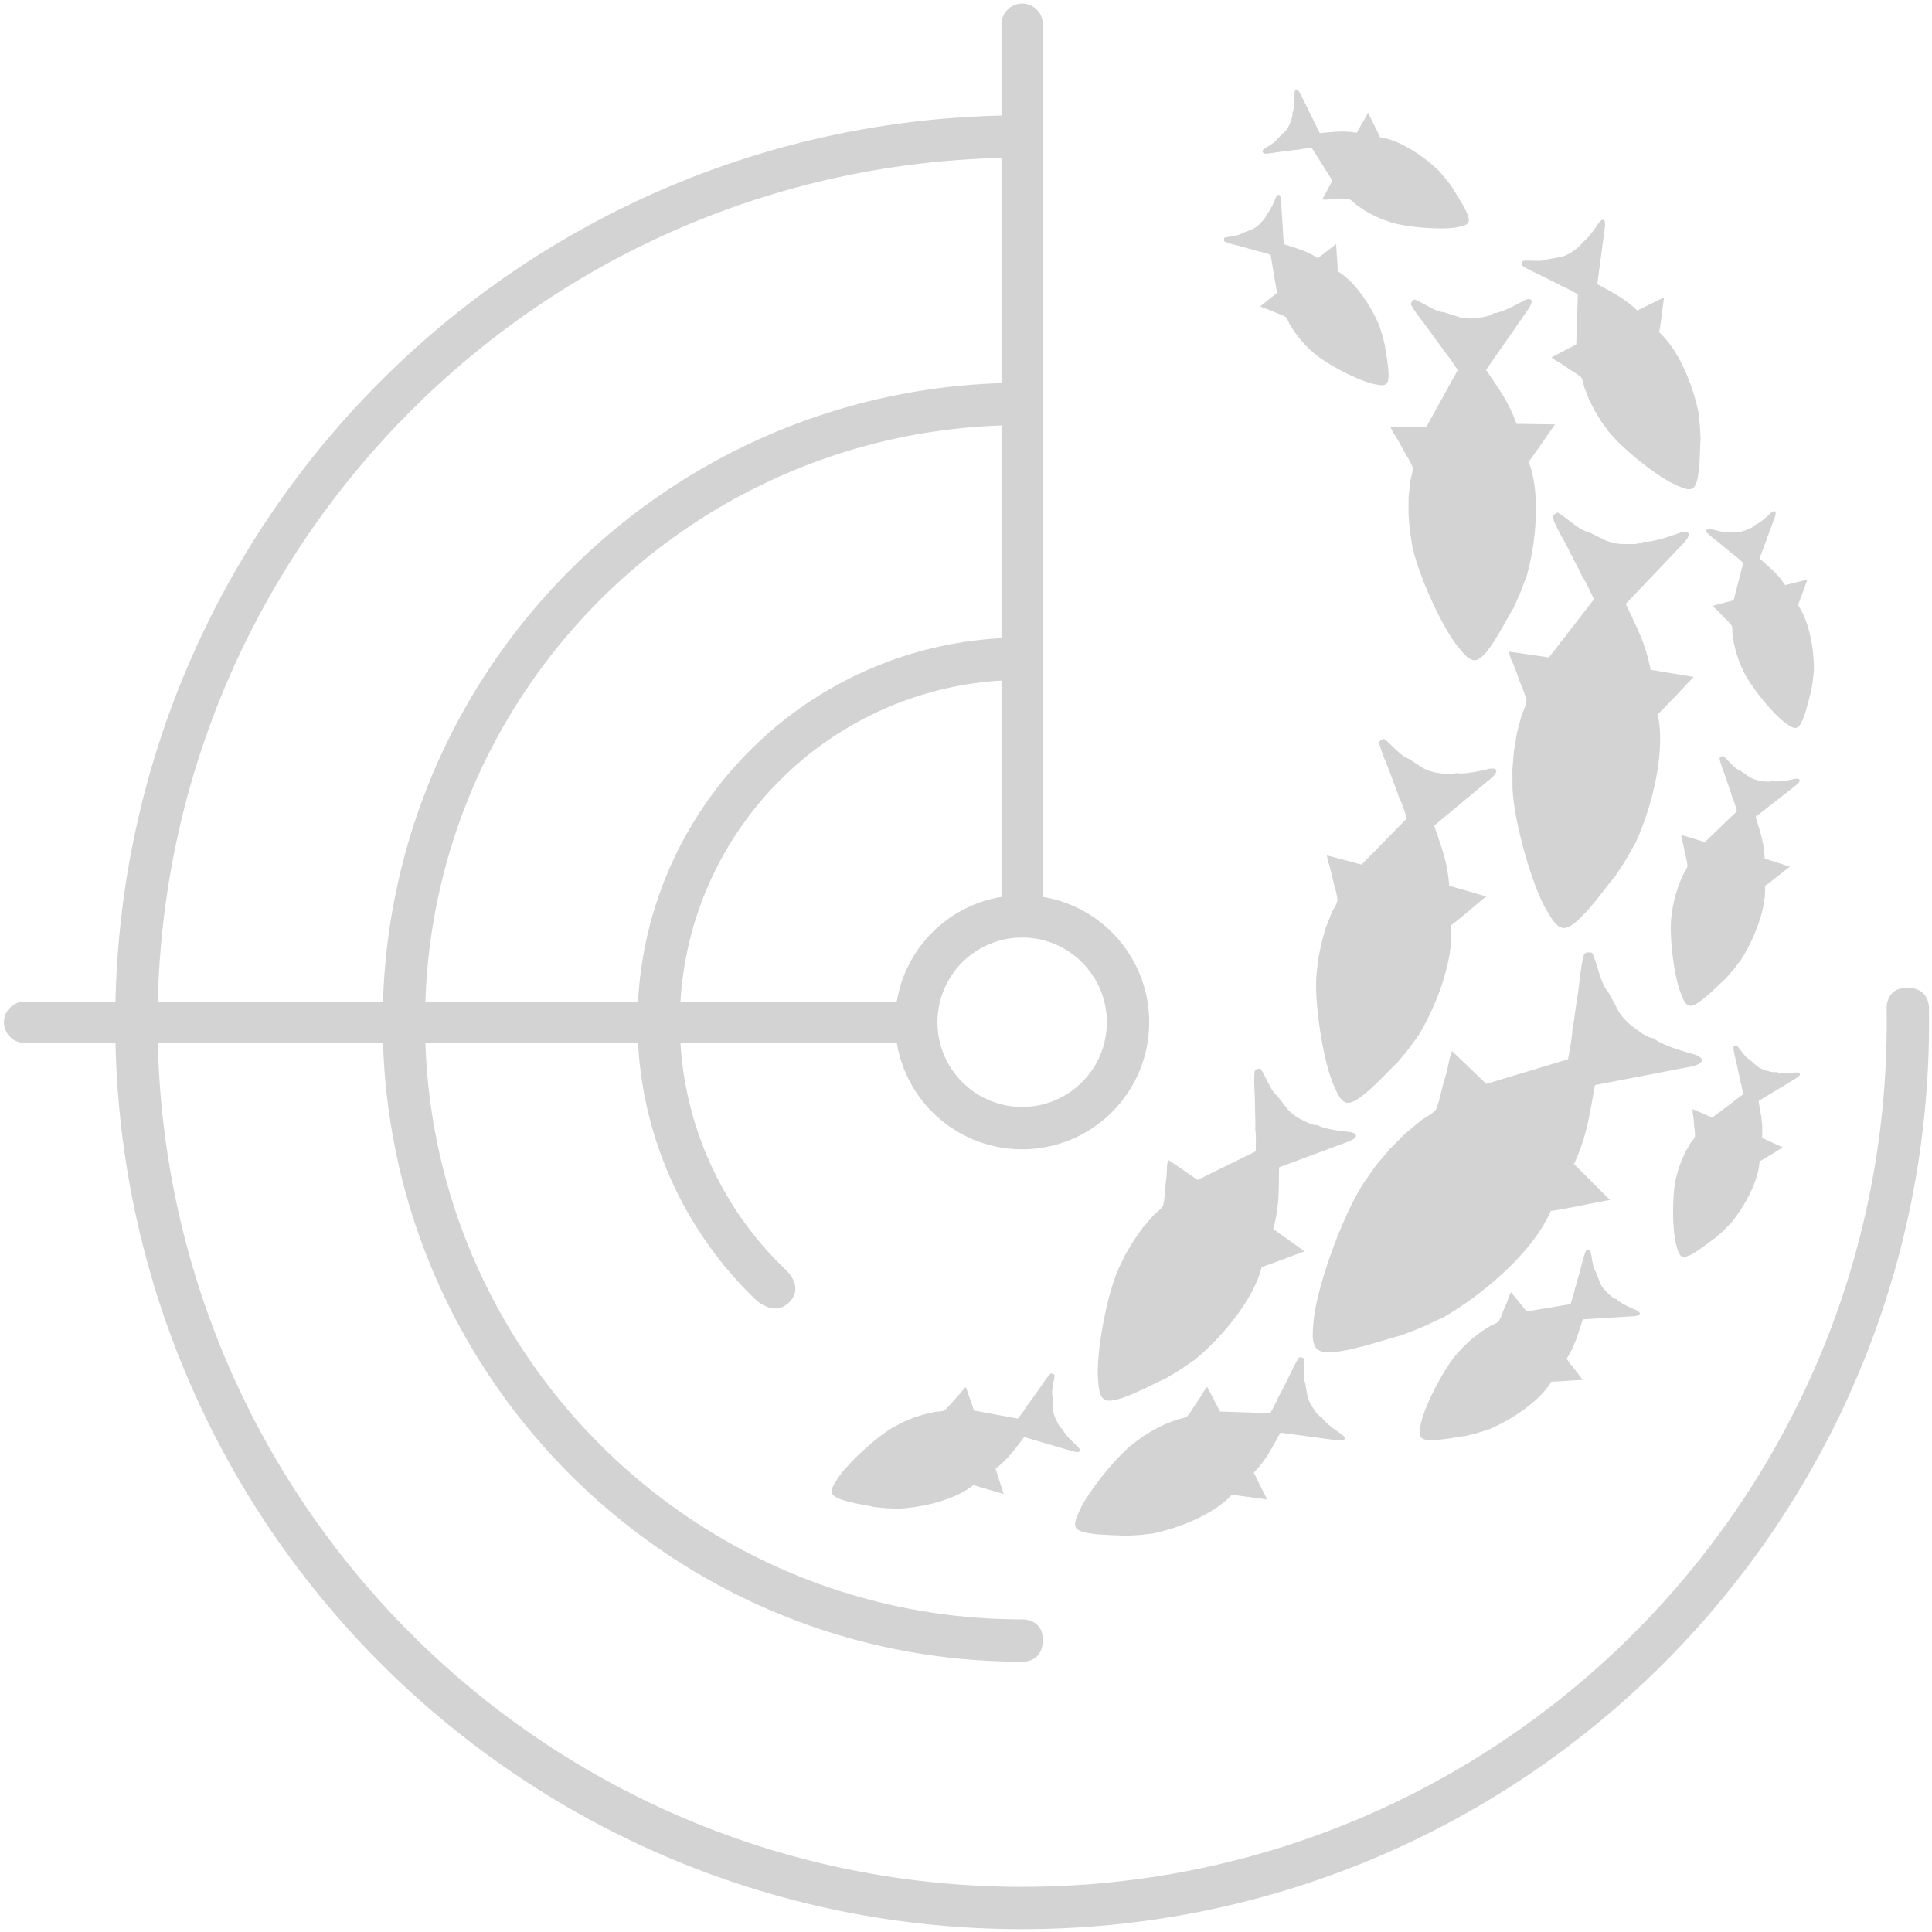 <svg width="124" height="124" fill="none" xmlns="http://www.w3.org/2000/svg"><path fill-rule="evenodd" clip-rule="evenodd" d="M66.932 57.565a8.133 8.133 0 0 1 4.437 2.28 8.127 8.127 0 0 1 2.388 5.765c0 2.25-.913 4.29-2.388 5.765a8.127 8.127 0 0 1-5.765 2.388c-2.25 0-4.29-.913-5.764-2.388a8.133 8.133 0 0 1-2.281-4.437H43.675a21.898 21.898 0 0 0 6.777 14.58c.07.068 1.163 1.103.21 2.057-.976.975-2.11-.114-2.19-.19a24.61 24.61 0 0 1-7.52-16.447h-13.65c.343 10.055 4.558 19.128 11.202 25.772 6.935 6.935 16.517 11.225 27.1 11.225-.17 0 1.328-.122 1.328 1.301 0 1.473-1.272 1.417-1.328 1.417-11.333 0-21.594-4.594-29.021-12.021-7.136-7.136-11.657-16.889-12-27.694H10.13c.348 14.796 6.486 28.16 16.236 37.91C36.408 114.889 50.281 121.1 65.604 121.1c15.324 0 29.196-6.211 39.238-16.252 10.041-10.042 16.252-23.914 16.252-39.238 0-.272-.002-.544-.005-.815 0 0-.114-1.399 1.323-1.399 1.537 0 1.396 1.456 1.396 1.456.003.252.004.505.004.758 0 16.073-6.515 30.625-17.048 41.159-10.534 10.534-25.086 17.049-41.16 17.049-16.073 0-30.625-6.515-41.159-17.049C14.202 96.526 7.76 82.484 7.412 66.938H1.583A1.331 1.331 0 0 1 .254 65.61c0-.73.597-1.327 1.329-1.327h5.829c.347-15.546 6.79-29.589 17.033-39.832C34.688 14.208 48.731 7.766 64.277 7.418v-5.86c0-.732.597-1.329 1.327-1.329s1.328.597 1.328 1.329v56.007zM64.277 43.68a21.901 21.901 0 0 0-14.208 6.395 21.896 21.896 0 0 0-6.394 14.207h13.884a8.132 8.132 0 0 1 2.28-4.438 8.133 8.133 0 0 1 4.438-2.28V43.68zM40.952 64.283a24.607 24.607 0 0 1 7.196-16.13 24.61 24.61 0 0 1 16.129-7.194v-13.65c-10.056.342-19.13 4.557-25.773 11.201-6.644 6.644-10.86 15.717-11.202 25.773h13.65zm-16.37 0c.344-10.806 4.864-20.558 12-27.694 7.137-7.137 16.889-11.656 27.695-12V10.137c-14.796.347-28.16 6.485-37.91 16.236-9.751 9.75-15.89 23.114-16.237 37.91h14.453zm44.865-2.516a5.418 5.418 0 0 0-3.843-1.592c-1.5 0-2.86.609-3.843 1.592a5.418 5.418 0 0 0-1.592 3.843c0 1.501.609 2.86 1.592 3.843a5.419 5.419 0 0 0 3.843 1.592c1.501 0 2.86-.608 3.843-1.592a5.418 5.418 0 0 0 1.592-3.843c0-1.5-.608-2.86-1.592-3.843z" fill="#D3D3D3"/><path fill-rule="evenodd" clip-rule="evenodd" d="m102.37 69.643 6.02-1.16c1.138-.201 1.018-.642.222-.848-.615-.158-2.072-.61-2.464-.996-.393-.005-.939-.437-1.297-.707-.358-.235-.73-.665-.934-.966l-.717-1.333c-.479-.46-.696-1.875-1.019-2.49-.219.002-.303-.086-.511.108-.204.665-.278 1.682-.381 2.398-.062.425-.12.79-.18 1.206-.052.358-.101.84-.194 1.195.008.446-.185 1.442-.275 1.935l-5.249 1.583-.845-.814-.928-.892-.43-.401-.172.55c-.052.409-.25 1.098-.38 1.542-.15.516-.231 1.057-.433 1.544.016.229-.734.638-.956.78l-1.099.916-.96.969-.88 1.044-.77 1.096c-1.349 2.052-3.04 6.698-3.231 8.916-.067.786-.149 1.564.337 1.847.894.523 4.245-.718 5.266-.947.481-.191.886-.333 1.392-.55.44-.19.913-.438 1.326-.611 2.671-1.546 5.8-4.258 6.903-6.838.678-.063 3.411-.657 3.804-.695l-2.313-2.313c.858-1.876.967-3.05 1.348-5.068zm-17.661-61.1-1.23-2.483c-.225-.472-.403-.367-.397.005.005.287-.016.977-.137 1.194.045.172-.078.461-.152.65a1.745 1.745 0 0 1-.308.523l-.495.474c-.142.264-.733.528-.962.743.027.096-.001.143.108.21.315.009.766-.082 1.091-.123.193-.024.36-.043.547-.067.163-.02.378-.057.545-.06.193-.056.65-.092.876-.112l1.322 2.097-.253.466-.277.511-.123.236.26.01c.185-.027.509-.024.718-.021.243.003.488-.026.725.003.098-.035.366.243.455.322l.532.369.537.301.561.258.57.204c1.057.34 3.285.518 4.275.334.35-.065.7-.124.764-.37.12-.452-.824-1.763-1.046-2.18-.142-.187-.252-.346-.408-.54-.136-.169-.3-.346-.426-.505-.995-.977-2.554-2.014-3.811-2.184-.109-.288-.697-1.407-.761-1.574l-.73 1.287c-.92-.148-1.445-.055-2.37.022zm28.223 27.301.961-2.6c.188-.486-.01-.544-.276-.284-.206.2-.722.659-.962.72-.095.15-.389.26-.578.336a1.752 1.752 0 0 1-.592.135l-.683-.035c-.29.078-.888-.17-1.202-.189-.05.085-.104.097-.078.223.21.235.586.501.838.709l.425.352c.126.104.301.236.417.355.174.101.514.409.684.56l-.617 2.4-.513.136-.562.15-.256.072.172.195c.146.116.367.354.508.508.164.18.354.337.496.53.092.047.074.433.078.552l.096.64.15.597.198.585.243.555c.478 1.002 1.879 2.744 2.692 3.337.289.21.571.423.793.302.412-.223.717-1.81.867-2.258.039-.231.079-.421.113-.667.03-.215.045-.456.075-.656.027-1.395-.289-3.24-1.029-4.27.134-.278.545-1.474.622-1.635l-1.436.353c-.525-.771-.953-1.088-1.644-1.708zm-.065 34.823 2.369-1.437c.451-.264.331-.433-.039-.394-.285.029-.974.066-1.201-.036-.167.06-.466-.038-.66-.096a1.747 1.747 0 0 1-.548-.263l-.514-.452c-.275-.12-.589-.686-.823-.896-.092.035-.141.011-.199.126.018.314.146.757.215 1.077.04.19.073.354.113.539.034.16.089.372.106.537.073.188.148.64.187.864l-1.977 1.495-.486-.212-.533-.233-.245-.102.013.26c.042.181.066.505.081.713.017.243.068.485.059.724.042.094-.211.385-.283.48l-.322.56-.255.562-.209.58-.155.587c-.249 1.081-.236 3.317.031 4.287.095.344.183.687.433.73.461.082 1.687-.97 2.084-1.228.174-.157.323-.28.504-.452.156-.15.318-.33.466-.468.889-1.074 1.79-2.715 1.852-3.982.278-.134 1.343-.815 1.504-.893l-1.344-.617c.069-.93-.069-1.445-.224-2.36zm-.183-18.245 2.525-1.97c.482-.363.321-.54-.098-.446-.324.072-1.109.208-1.383.122-.184.09-.541.02-.771-.021a2.021 2.021 0 0 1-.665-.228l-.65-.45c-.332-.1-.769-.707-1.065-.916-.102.053-.161.032-.212.172.063.357.27.848.392 1.206.072.212.132.396.203.603.061.18.152.415.194.603.109.206.256.715.331.966l-2.066 1.983-.586-.178-.644-.195-.295-.084.051.296c.073.203.144.57.19.808.052.275.143.547.164.822.062.102-.189.47-.259.59l-.294.687-.216.678-.161.695-.099.693c-.14 1.275.177 3.838.616 4.916.155.381.302.763.595.779.54.03 1.804-1.342 2.225-1.692.179-.203.333-.365.517-.587.159-.192.321-.42.472-.599.875-1.353 1.687-3.358 1.587-4.82.3-.191 1.43-1.117 1.605-1.228l-1.626-.526c-.047-1.077-.275-1.649-.577-2.678zM101.585 84.68l3.196-.197c.603-.027.571-.264.172-.424-.308-.123-1.032-.455-1.209-.681-.203-.03-.457-.29-.624-.454a2.027 2.027 0 0 1-.419-.563l-.282-.739c-.217-.27-.234-1.018-.36-1.358-.114-.014-.151-.065-.272.021-.15.33-.257.853-.359 1.217-.06.216-.115.401-.174.612-.051.183-.109.429-.181.607-.026.231-.193.734-.273.983l-2.825.467-.383-.478-.42-.525-.196-.236-.127.273c-.054.208-.203.552-.3.773-.112.257-.191.532-.329.771-.007.12-.423.28-.547.34l-.631.4-.562.437-.526.482-.474.516c-.836.972-2.025 3.265-2.273 4.401-.088.403-.182.8.05.98.428.33 2.247-.086 2.792-.136.262-.067.481-.114.758-.192.24-.069.503-.165.728-.227 1.488-.621 3.29-1.815 4.036-3.078.355.013 1.811-.111 2.018-.104l-1.043-1.354c.57-.914.706-1.515 1.039-2.534zm.932-66.448.48-3.574c.101-.672-.167-.688-.431-.282-.203.313-.729 1.041-1.017 1.187-.077.218-.419.442-.637.59-.198.157-.507.283-.714.341l-.877.15c-.346.182-1.176.037-1.58.102-.04.123-.104.153-.035.305.333.238.886.47 1.266.662l.639.326c.19.096.449.213.63.332.25.079.769.373 1.028.516l-.101 3.223-.612.319-.671.35-.304.164.274.2c.218.105.566.344.789.5.259.18.546.326.78.53.13.034.218.53.256.68l.305.784.36.716.418.686.466.636c.892 1.135 3.166 2.949 4.367 3.47.426.185.845.376 1.093.158.459-.4.395-2.5.459-3.113-.018-.304-.021-.557-.047-.88-.023-.28-.073-.59-.092-.853-.362-1.779-1.288-4.031-2.521-5.13.092-.39.272-2.025.325-2.251l-1.723.857c-.885-.83-1.52-1.11-2.573-1.7zm-20.122-2.56-.175-2.766c-.024-.522-.23-.494-.367-.148-.106.266-.393.894-.588 1.048-.025.175-.25.395-.392.54-.125.148-.34.29-.487.364l-.638.245c-.234.189-.881.204-1.175.314-.012.098-.056.131.019.235.286.13.738.221 1.053.31.187.051.348.098.53.149.159.044.372.093.526.155.2.023.636.166.852.235l.408 2.444-.413.333-.454.364-.204.17.237.11c.18.046.478.174.67.258.222.096.46.164.667.283.103.006.244.365.295.473l.348.545.379.486.418.455.447.409c.843.722 2.83 1.747 3.813 1.96.349.075.693.156.848-.046.285-.37-.079-1.944-.123-2.415-.058-.227-.099-.416-.167-.656-.06-.208-.144-.435-.197-.63-.54-1.286-1.577-2.845-2.671-3.487.01-.308-.1-1.568-.094-1.746l-1.17.904c-.792-.492-1.312-.608-2.195-.895zm-16.66 76.562 3.073.9c.576.179.627-.055.305-.34-.247-.221-.816-.78-.906-1.052-.18-.097-.331-.428-.433-.639a2.023 2.023 0 0 1-.203-.672l-.015-.79c-.112-.328.126-1.037.122-1.4-.102-.052-.12-.112-.263-.072-.253.26-.53.714-.75 1.022-.13.183-.245.34-.372.517-.11.155-.247.367-.376.51-.103.208-.43.625-.59.832l-2.816-.52-.198-.58-.218-.635-.103-.289-.212.214c-.122.178-.379.45-.545.626-.193.203-.36.435-.57.613-.048.11-.494.12-.63.134l-.73.163-.677.22-.659.275-.62.325c-1.117.63-3.013 2.384-3.632 3.369-.219.349-.442.69-.285.938.29.457 2.143.681 2.672.82.27.025.492.056.779.076.25.017.528.015.762.034 1.61-.08 3.711-.592 4.84-1.527.33.133 1.742.51 1.934.587l-.522-1.627c.847-.667 1.178-1.186 1.837-2.032zm16.444-.284 3.573.485c.672.102.689-.166.283-.43-.312-.205-1.04-.73-1.186-1.02-.217-.076-.44-.42-.59-.637-.155-.198-.281-.508-.339-.714l-.15-.878c-.18-.346-.034-1.175-.099-1.579-.122-.04-.152-.104-.305-.036-.238.333-.47.885-.663 1.265-.114.225-.215.418-.327.638-.096.19-.214.45-.333.63-.08.25-.374.769-.517 1.027l-3.223-.105-.318-.612-.349-.672-.164-.304-.2.274c-.106.218-.345.565-.501.789-.18.259-.328.545-.532.779-.034.13-.529.217-.679.255l-.785.304-.717.36-.687.415-.636.466c-1.136.89-2.953 3.162-3.476 4.363-.185.426-.377.844-.159 1.093.4.46 2.5.398 3.113.462.304-.017.556-.02.88-.046.28-.023.59-.072.853-.09 1.78-.36 4.033-1.284 5.132-2.514.39.092 2.025.274 2.252.327l-.855-1.724c.83-.884 1.112-1.518 1.704-2.57zm13.202-68.213 2.656-3.815c.512-.71.214-.887-.328-.578-.417.24-1.448.765-1.865.763-.216.204-.741.259-1.078.302-.32.062-.749.025-1.02-.03l-1.094-.345c-.503.004-1.37-.65-1.87-.814-.118.117-.21.114-.221.33.241.468.739 1.06 1.061 1.504.192.263.354.493.541.75.162.222.39.51.528.752.24.238.662.88.874 1.196L91.55 27.39l-.89.005-.976.005-.445.01.197.39c.188.25.445.729.61 1.039.191.359.433.696.581 1.068.13.116-.061.734-.106.929l-.113 1.08-.008 1.033.074 1.032.161 1.004c.354 1.828 1.893 5.247 2.963 6.552.38.463.747.928 1.16.825.763-.189 1.926-2.636 2.36-3.3.16-.359.305-.65.464-1.036.14-.335.265-.72.398-1.033.633-2.253.897-5.381.131-7.366.335-.393 1.505-2.162 1.7-2.39l-2.481-.033c-.527-1.473-1.09-2.168-1.95-3.466zM82.096 74.92l4.359-1.617c.826-.292.682-.607.06-.662-.48-.042-1.626-.199-1.967-.438-.294.044-.756-.21-1.057-.368-.298-.13-.63-.407-.82-.606l-.702-.907c-.416-.285-.754-1.317-1.072-1.736-.163.028-.237-.027-.369.144-.07.523.001 1.292.013 1.84.007.326.01.607.016.925.006.275.03.641.004.919.061.332.04 1.101.035 1.481l-3.73 1.837-.733-.503-.805-.552-.37-.246-.061.432c.011.312-.05.853-.092 1.201-.048.404-.042.819-.133 1.21.04.168-.47.567-.617.701l-.709.822-.597.844-.528.89-.44.916c-.753 1.703-1.44 5.389-1.307 7.072.047.596.084 1.188.482 1.34.734.279 3.086-1.066 3.82-1.364.337-.203.622-.36.974-.586.305-.196.628-.44.916-.621 1.805-1.489 3.808-3.907 4.312-5.974.499-.132 2.47-.917 2.759-.994l-2.019-1.442c.409-1.51.344-2.401.378-3.958zm9.956-21.931 3.573-2.974c.683-.55.442-.8-.162-.644-.466.12-1.6.353-2.001.24-.263.14-.783.053-1.12.005-.324-.025-.728-.175-.974-.3l-.964-.622c-.486-.13-1.148-.99-1.588-1.28-.144.08-.232.053-.3.258.108.516.431 1.218.624 1.732.115.304.21.569.323.866.097.258.24.595.309.865.168.294.404 1.026.525 1.386l-2.906 2.972-.86-.231-.942-.254-.432-.108.087.428c.115.29.236.821.312 1.163.089.397.233.786.277 1.185.094.145-.254.691-.35.867l-.394 1.01-.282.995-.203 1.016-.111 1.01c-.144 1.855.433 5.56 1.118 7.103.243.547.474 1.093.9 1.103.785.02 2.556-2.03 3.15-2.556.25-.303.467-.546.723-.875.223-.287.447-.625.657-.89 1.208-2.005 2.294-4.95 2.082-7.068.427-.29 2.024-1.685 2.272-1.854l-2.383-.69c-.117-1.56-.474-2.379-.96-3.858zm12.293-14.231 3.641-3.825c.698-.71.393-.96-.268-.705-.51.197-1.758.608-2.226.534-.278.192-.877.162-1.263.153-.368.014-.844-.102-1.138-.21l-1.17-.576c-.566-.082-1.425-.967-1.96-1.236-.152.11-.255.09-.304.33.19.569.646 1.319.932 1.873.169.328.312.614.477.935.143.278.35.64.463.936.228.308.591 1.103.775 1.494l-2.89 3.735-.999-.148-1.097-.162-.501-.066.154.472c.168.313.374.896.505 1.272.153.436.366.856.468 1.3.126.151-.195.813-.28 1.024l-.312 1.192-.189 1.16-.094 1.172.007 1.154c.082 2.113 1.22 6.217 2.195 7.868.347.585.679 1.17 1.161 1.126.888-.08 2.617-2.626 3.219-3.298.241-.375.454-.677.7-1.082.214-.353.422-.764.625-1.092 1.099-2.42 1.937-5.886 1.419-8.247.444-.384 2.063-2.167 2.32-2.39l-2.779-.465c-.337-1.745-.848-2.623-1.591-4.228z" fill="#D3D3D3"/></svg>